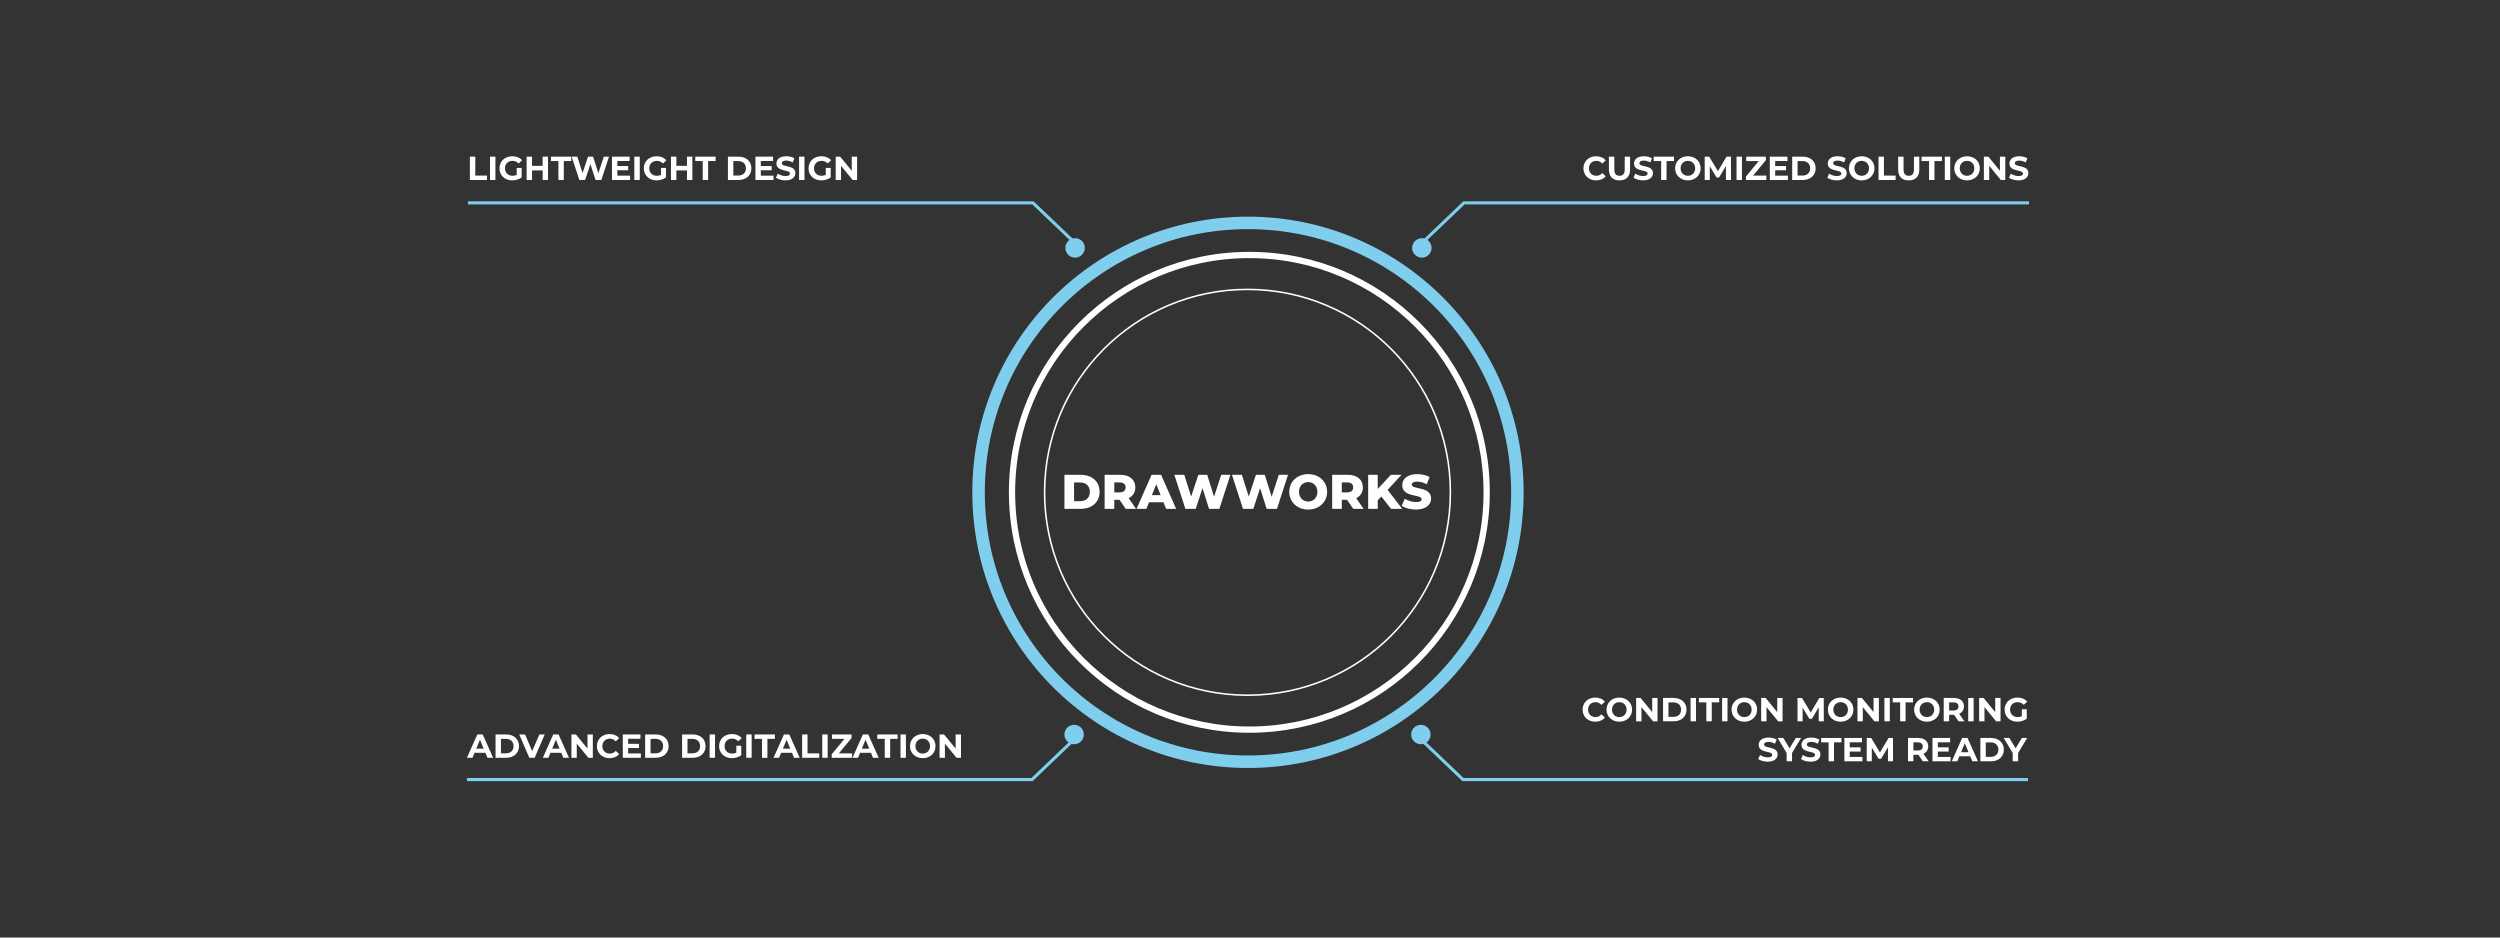 <?xml version="1.0" encoding="utf-8"?>
<!-- Generator: Adobe Illustrator 15.1.0, SVG Export Plug-In . SVG Version: 6.00 Build 0)  -->
<!DOCTYPE svg PUBLIC "-//W3C//DTD SVG 1.1//EN" "http://www.w3.org/Graphics/SVG/1.1/DTD/svg11.dtd">
<svg version="1.1" id="Livello_1" xmlns="http://www.w3.org/2000/svg" xmlns:xlink="http://www.w3.org/1999/xlink" x="0px" y="0px"
	 width="1600px" height="600px" viewBox="0 0 1600 600" enable-background="new 0 0 1600 600" xml:space="preserve">
<rect x="0" y="0" width="1600" height="600" fill="#333333" stroke="none"/>
<g>
	<g>
		<path fill="#FFFFFF" d="M1012.865,454.166c0-4.501,3.459-7.723,8.11-7.723c2.579,0,4.734,0.938,6.145,2.646l-2.22,2.048
			c-1.005-1.151-2.261-1.748-3.755-1.748c-2.794,0-4.78,1.962-4.78,4.777s1.986,4.78,4.78,4.78c1.494,0,2.75-0.599,3.755-1.772
			l2.22,2.049c-1.41,1.727-3.565,2.667-6.167,2.667C1016.324,461.89,1012.865,458.668,1012.865,454.166z"/>
		<path fill="#FFFFFF" d="M1028.179,454.166c0-4.438,3.458-7.723,8.172-7.723c4.693,0,8.174,3.265,8.174,7.723
			c0,4.46-3.48,7.724-8.174,7.724C1031.637,461.89,1028.179,458.604,1028.179,454.166z M1041.023,454.166
			c0-2.838-2.004-4.777-4.673-4.777c-2.665,0-4.672,1.939-4.672,4.777c0,2.837,2.007,4.78,4.672,4.78
			C1039.02,458.946,1041.023,457.003,1041.023,454.166z"/>
		<path fill="#FFFFFF" d="M1060.818,446.698v14.934h-2.838l-7.446-9.066v9.066h-3.413v-14.934h2.859l7.423,9.068v-9.068H1060.818z"
			/>
		<path fill="#FFFFFF" d="M1064.354,446.698h6.782c4.887,0,8.236,2.945,8.236,7.468c0,4.523-3.35,7.466-8.236,7.466h-6.782V446.698z
			 M1070.968,458.795c2.966,0,4.907-1.771,4.907-4.629s-1.941-4.629-4.907-4.629h-3.158v9.258H1070.968z"/>
		<path fill="#FFFFFF" d="M1081.971,446.698h3.455v14.934h-3.455V446.698z"/>
		<path fill="#FFFFFF" d="M1092.059,449.516h-4.778v-2.817h13.016v2.817h-4.779v12.116h-3.458V449.516z"/>
		<path fill="#FFFFFF" d="M1102.146,446.698h3.459v14.934h-3.459V446.698z"/>
		<path fill="#FFFFFF" d="M1108.204,454.166c0-4.438,3.456-7.723,8.171-7.723c4.692,0,8.172,3.265,8.172,7.723
			c0,4.46-3.479,7.724-8.172,7.724C1111.66,461.89,1108.204,458.604,1108.204,454.166z M1121.047,454.166
			c0-2.838-2.003-4.777-4.672-4.777c-2.666,0-4.673,1.939-4.673,4.777c0,2.837,2.007,4.78,4.673,4.78
			C1119.044,458.946,1121.047,457.003,1121.047,454.166z"/>
		<path fill="#FFFFFF" d="M1140.842,446.698v14.934h-2.837l-7.448-9.066v9.066h-3.411v-14.934h2.858l7.426,9.068v-9.068H1140.842z"
			/>
		<path fill="#FFFFFF" d="M1164.003,461.632l-0.02-8.958l-4.396,7.379h-1.557l-4.374-7.188v8.768h-3.242v-14.934h2.858l5.587,9.281
			l5.507-9.281h2.838l0.041,14.934H1164.003z"/>
		<path fill="#FFFFFF" d="M1169.842,454.166c0-4.438,3.459-7.723,8.172-7.723c4.694,0,8.173,3.265,8.173,7.723
			c0,4.46-3.479,7.724-8.173,7.724C1173.301,461.89,1169.842,458.604,1169.842,454.166z M1182.688,454.166
			c0-2.838-2.004-4.777-4.674-4.777c-2.667,0-4.672,1.939-4.672,4.777c0,2.837,2.005,4.78,4.672,4.78
			C1180.684,458.946,1182.688,457.003,1182.688,454.166z"/>
		<path fill="#FFFFFF" d="M1202.48,446.698v14.934h-2.837l-7.447-9.066v9.066h-3.414v-14.934h2.861l7.425,9.068v-9.068H1202.48z"/>
		<path fill="#FFFFFF" d="M1206.018,446.698h3.456v14.934h-3.456V446.698z"/>
		<path fill="#FFFFFF" d="M1216.105,449.516h-4.778v-2.817h13.016v2.817h-4.78v12.116h-3.457V449.516z"/>
		<path fill="#FFFFFF" d="M1225.042,454.166c0-4.438,3.456-7.723,8.17-7.723c4.693,0,8.172,3.265,8.172,7.723
			c0,4.46-3.479,7.724-8.172,7.724C1228.498,461.89,1225.042,458.604,1225.042,454.166z M1237.885,454.166
			c0-2.838-2.004-4.777-4.673-4.777c-2.665,0-4.672,1.939-4.672,4.777c0,2.837,2.007,4.78,4.672,4.78
			C1235.881,458.946,1237.885,457.003,1237.885,454.166z"/>
		<path fill="#FFFFFF" d="M1253.498,461.632l-2.882-4.158h-0.17h-3.008v4.158h-3.457v-14.934h6.465c3.989,0,6.485,2.068,6.485,5.421
			c0,2.239-1.132,3.882-3.07,4.714l3.349,4.799H1253.498z M1250.255,449.516h-2.816v5.206h2.816c2.11,0,3.179-0.982,3.179-2.603
			C1253.434,450.476,1252.365,449.516,1250.255,449.516z"/>
		<path fill="#FFFFFF" d="M1259.657,446.698h3.456v14.934h-3.456V446.698z"/>
		<path fill="#FFFFFF" d="M1280.35,446.698v14.934h-2.837l-7.444-9.066v9.066h-3.415v-14.934h2.859l7.424,9.068v-9.068H1280.35z"/>
		<path fill="#FFFFFF" d="M1293.977,453.932h3.16v6.058c-1.644,1.238-3.905,1.9-6.039,1.9c-4.693,0-8.149-3.222-8.149-7.724
			c0-4.501,3.456-7.723,8.215-7.723c2.623,0,4.799,0.896,6.251,2.582l-2.219,2.047c-1.09-1.151-2.349-1.684-3.864-1.684
			c-2.899,0-4.885,1.939-4.885,4.777c0,2.793,1.985,4.78,4.843,4.78c0.94,0,1.814-0.172,2.688-0.642V453.932z"/>
		<path fill="#FFFFFF" d="M1125.266,485.754l1.172-2.603c1.259,0.919,3.135,1.559,4.929,1.559c2.049,0,2.88-0.683,2.88-1.602
			c0-2.793-8.683-0.874-8.683-6.421c0-2.54,2.048-4.65,6.295-4.65c1.876,0,3.798,0.447,5.184,1.322l-1.066,2.623
			c-1.386-0.788-2.815-1.172-4.139-1.172c-2.049,0-2.837,0.768-2.837,1.705c0,2.755,8.684,0.854,8.684,6.337
			c0,2.496-2.07,4.631-6.338,4.631C1128.977,487.483,1126.588,486.78,1125.266,485.754z"/>
		<path fill="#FFFFFF" d="M1146.894,481.936v5.291h-3.455v-5.333l-5.78-9.602h3.668l3.989,6.637l3.989-6.637h3.394L1146.894,481.936
			z"/>
		<path fill="#FFFFFF" d="M1152.649,485.754l1.175-2.603c1.257,0.919,3.137,1.559,4.928,1.559c2.049,0,2.882-0.683,2.882-1.602
			c0-2.793-8.684-0.874-8.684-6.421c0-2.54,2.048-4.65,6.293-4.65c1.877,0,3.799,0.447,5.184,1.322l-1.067,2.623
			c-1.385-0.788-2.816-1.172-4.137-1.172c-2.049,0-2.838,0.768-2.838,1.705c0,2.755,8.684,0.854,8.684,6.337
			c0,2.496-2.069,4.631-6.337,4.631C1156.365,487.483,1153.974,486.78,1152.649,485.754z"/>
		<path fill="#FFFFFF" d="M1170.313,475.108h-4.778v-2.816h13.014v2.816h-4.781v12.118h-3.454V475.108z"/>
		<path fill="#FFFFFF" d="M1191.964,484.454v2.772h-11.563v-14.935h11.283v2.772h-7.85v3.246h6.935v2.688h-6.935v3.456H1191.964z"/>
		<path fill="#FFFFFF" d="M1208.302,487.227l-0.021-8.959l-4.395,7.381h-1.558l-4.374-7.19v8.769h-3.241v-14.935h2.857l5.589,9.28
			l5.506-9.28h2.837l0.041,14.935H1208.302z"/>
		<path fill="#FFFFFF" d="M1230.63,487.227l-2.878-4.16h-0.173h-3.007v4.16h-3.458v-14.935h6.465c3.99,0,6.487,2.069,6.487,5.422
			c0,2.239-1.132,3.88-3.072,4.713l3.348,4.8H1230.63z M1227.388,475.108h-2.815v5.207h2.815c2.112,0,3.181-0.982,3.181-2.602
			C1230.568,476.07,1229.5,475.108,1227.388,475.108z"/>
		<path fill="#FFFFFF" d="M1248.355,484.454v2.772h-11.563v-14.935h11.285v2.772h-7.851v3.246h6.934v2.688h-6.934v3.456H1248.355z"
			/>
		<path fill="#FFFFFF" d="M1260.938,484.027h-6.934l-1.324,3.199h-3.542l6.657-14.935h3.414l6.68,14.935h-3.628L1260.938,484.027z
			 M1259.851,481.402l-2.367-5.718l-2.37,5.718H1259.851z"/>
		<path fill="#FFFFFF" d="M1267.442,472.292h6.782c4.884,0,8.237,2.944,8.237,7.468c0,4.522-3.354,7.467-8.237,7.467h-6.782V472.292
			z M1274.054,484.389c2.967,0,4.908-1.77,4.908-4.629s-1.941-4.63-4.908-4.63h-3.156v9.259H1274.054z"/>
		<path fill="#FFFFFF" d="M1291.587,481.936v5.291h-3.458v-5.333l-5.78-9.602h3.67l3.989,6.637l3.987-6.637h3.394L1291.587,481.936z
			"/>
	</g>
	<g>
		<path fill="#FFFFFF" d="M310.646,481.778h-6.934l-1.324,3.198h-3.54l6.655-14.934h3.414l6.679,14.934h-3.628L310.646,481.778z
			 M309.558,479.154l-2.368-5.719l-2.367,5.719H309.558z"/>
		<path fill="#FFFFFF" d="M317.149,470.043h6.784c4.885,0,8.234,2.944,8.234,7.469c0,4.522-3.35,7.465-8.234,7.465h-6.784V470.043z
			 M323.762,482.14c2.967,0,4.908-1.771,4.908-4.628c0-2.859-1.941-4.632-4.908-4.632h-3.156v9.26H323.762z"/>
		<path fill="#FFFFFF" d="M348.635,470.043l-6.466,14.934h-3.413l-6.443-14.934h3.734l4.543,10.67l4.609-10.67H348.635z"/>
		<path fill="#FFFFFF" d="M359.212,481.778h-6.935l-1.322,3.198h-3.541l6.656-14.934h3.414l6.676,14.934h-3.626L359.212,481.778z
			 M358.122,479.154l-2.366-5.719l-2.369,5.719H358.122z"/>
		<path fill="#FFFFFF" d="M379.41,470.043v14.934h-2.838l-7.445-9.067v9.067h-3.414v-14.934h2.858l7.425,9.067v-9.067H379.41z"/>
		<path fill="#FFFFFF" d="M382.008,477.512c0-4.503,3.457-7.724,8.107-7.724c2.58,0,4.736,0.938,6.145,2.645l-2.219,2.048
			c-1.002-1.151-2.261-1.748-3.754-1.748c-2.796,0-4.779,1.963-4.779,4.779c0,2.815,1.983,4.779,4.779,4.779
			c1.493,0,2.752-0.599,3.754-1.771l2.219,2.047c-1.408,1.728-3.564,2.667-6.165,2.667
			C385.465,485.233,382.008,482.013,382.008,477.512z"/>
		<path fill="#FFFFFF" d="M410.144,482.204v2.772h-11.562v-14.934h11.284v2.773h-7.851v3.244h6.935v2.688h-6.935v3.456H410.144z"/>
		<path fill="#FFFFFF" d="M412.892,470.043h6.784c4.887,0,8.234,2.944,8.234,7.469c0,4.522-3.348,7.465-8.234,7.465h-6.784V470.043z
			 M419.504,482.14c2.968,0,4.908-1.771,4.908-4.628c0-2.859-1.94-4.632-4.908-4.632h-3.156v9.26H419.504z"/>
		<path fill="#FFFFFF" d="M436.545,470.043h6.783c4.886,0,8.236,2.944,8.236,7.469c0,4.522-3.351,7.465-8.236,7.465h-6.783V470.043z
			 M443.158,482.14c2.966,0,4.907-1.771,4.907-4.628c0-2.859-1.941-4.632-4.907-4.632H440v9.26H443.158z"/>
		<path fill="#FFFFFF" d="M454.162,470.043h3.455v14.934h-3.455V470.043z"/>
		<path fill="#FFFFFF" d="M471.248,477.276h3.158v6.059c-1.643,1.237-3.904,1.898-6.039,1.898c-4.693,0-8.148-3.221-8.148-7.722
			c0-4.503,3.455-7.724,8.213-7.724c2.624,0,4.801,0.896,6.25,2.581l-2.218,2.047c-1.088-1.151-2.347-1.684-3.861-1.684
			c-2.901,0-4.886,1.94-4.886,4.779c0,2.792,1.984,4.779,4.843,4.779c0.938,0,1.813-0.172,2.688-0.642V477.276z"/>
		<path fill="#FFFFFF" d="M477.602,470.043h3.455v14.934h-3.455V470.043z"/>
		<path fill="#FFFFFF" d="M487.691,472.859h-4.779v-2.816h13.014v2.816h-4.779v12.117h-3.455V472.859z"/>
		<path fill="#FFFFFF" d="M506.867,481.778h-6.934l-1.323,3.198h-3.541l6.655-14.934h3.414l6.678,14.934h-3.627L506.867,481.778z
			 M505.778,479.154l-2.368-5.719l-2.368,5.719H505.778z"/>
		<path fill="#FFFFFF" d="M513.369,470.043h3.457v12.119h7.488v2.814h-10.945V470.043z"/>
		<path fill="#FFFFFF" d="M526.252,470.043h3.455v14.934h-3.455V470.043z"/>
		<path fill="#FFFFFF" d="M545.344,482.162v2.814h-13.057v-2.24l8.191-9.877h-8.021v-2.816h12.566v2.24l-8.172,9.879H545.344z"/>
		<path fill="#FFFFFF" d="M557.393,481.778h-6.934l-1.323,3.198h-3.541l6.655-14.934h3.414l6.68,14.934h-3.628L557.393,481.778z
			 M556.305,479.154l-2.367-5.719l-2.369,5.719H556.305z"/>
		<path fill="#FFFFFF" d="M566.242,472.859h-4.778v-2.816h13.013v2.816h-4.778v12.117h-3.456V472.859z"/>
		<path fill="#FFFFFF" d="M576.33,470.043h3.457v14.934h-3.457V470.043z"/>
		<path fill="#FFFFFF" d="M582.387,477.512c0-4.439,3.457-7.724,8.171-7.724c4.694,0,8.171,3.264,8.171,7.724
			c0,4.459-3.477,7.722-8.171,7.722C585.844,485.233,582.387,481.948,582.387,477.512z M595.229,477.512
			c0-2.839-2.004-4.779-4.672-4.779c-2.667,0-4.672,1.94-4.672,4.779c0,2.837,2.005,4.779,4.672,4.779
			C593.226,482.291,595.229,480.349,595.229,477.512z"/>
		<path fill="#FFFFFF" d="M615.023,470.043v14.934h-2.837l-7.446-9.067v9.067h-3.413v-14.934h2.859l7.424,9.067v-9.067H615.023z"/>
	</g>
	<g>
		<path fill="#FFFFFF" d="M1013.396,107.723c0-4.501,3.458-7.723,8.107-7.723c2.583,0,4.736,0.938,6.144,2.646l-2.217,2.048
			c-1.004-1.153-2.264-1.75-3.756-1.75c-2.795,0-4.778,1.963-4.778,4.78c0,2.816,1.983,4.779,4.778,4.779
			c1.492,0,2.752-0.598,3.756-1.771l2.217,2.049c-1.407,1.729-3.561,2.667-6.165,2.667
			C1016.854,115.447,1013.396,112.224,1013.396,107.723z"/>
		<path fill="#FFFFFF" d="M1029.712,108.619v-8.363h3.458v8.234c0,2.838,1.236,4.011,3.328,4.011c2.112,0,3.327-1.173,3.327-4.011
			v-8.234h3.412v8.363c0,4.396-2.518,6.828-6.76,6.828C1032.229,115.447,1029.712,113.015,1029.712,108.619z"/>
		<path fill="#FFFFFF" d="M1045.475,113.719l1.173-2.603c1.259,0.917,3.136,1.557,4.93,1.557c2.049,0,2.879-0.683,2.879-1.6
			c0-2.795-8.683-0.875-8.683-6.421c0-2.539,2.048-4.652,6.294-4.652c1.877,0,3.798,0.447,5.184,1.322l-1.066,2.625
			c-1.386-0.79-2.815-1.174-4.14-1.174c-2.048,0-2.837,0.767-2.837,1.708c0,2.751,8.683,0.854,8.683,6.336
			c0,2.496-2.069,4.63-6.337,4.63C1049.187,115.447,1046.799,114.742,1045.475,113.719z"/>
		<path fill="#FFFFFF" d="M1063.135,103.072h-4.778v-2.816h13.015v2.816h-4.779v12.119h-3.457V103.072z"/>
		<path fill="#FFFFFF" d="M1072.07,107.723c0-4.437,3.458-7.723,8.172-7.723c4.693,0,8.172,3.264,8.172,7.723
			s-3.479,7.724-8.172,7.724C1075.528,115.447,1072.07,112.161,1072.07,107.723z M1084.914,107.723c0-2.838-2.004-4.78-4.672-4.78
			c-2.666,0-4.672,1.942-4.672,4.78c0,2.837,2.006,4.779,4.672,4.779C1082.91,112.502,1084.914,110.56,1084.914,107.723z"/>
		<path fill="#FFFFFF" d="M1104.604,115.191l-0.023-8.961l-4.396,7.381h-1.558l-4.372-7.189v8.769h-3.243v-14.935h2.859l5.589,9.281
			l5.504-9.281h2.838l0.044,14.935H1104.604z"/>
		<path fill="#FFFFFF" d="M1111.382,100.256h3.453v14.935h-3.453V100.256z"/>
		<path fill="#FFFFFF" d="M1130.471,112.375v2.817h-13.057v-2.241l8.192-9.878h-8.021v-2.816h12.566v2.24l-8.171,9.878H1130.471z"/>
		<path fill="#FFFFFF" d="M1144.251,112.417v2.774h-11.565v-14.935h11.288v2.772h-7.852v3.243h6.933v2.689h-6.933v3.456H1144.251z"
			/>
		<path fill="#FFFFFF" d="M1146.997,100.256h6.784c4.886,0,8.236,2.944,8.236,7.467c0,4.523-3.351,7.468-8.236,7.468h-6.784V100.256
			z M1153.612,112.354c2.965,0,4.906-1.772,4.906-4.63c0-2.859-1.941-4.629-4.906-4.629h-3.158v9.259H1153.612z"/>
		<path fill="#FFFFFF" d="M1169.477,113.719l1.173-2.603c1.26,0.917,3.137,1.557,4.929,1.557c2.051,0,2.88-0.683,2.88-1.6
			c0-2.795-8.683-0.875-8.683-6.421c0-2.539,2.048-4.652,6.295-4.652c1.877,0,3.799,0.447,5.185,1.322l-1.068,2.625
			c-1.386-0.79-2.816-1.174-4.139-1.174c-2.049,0-2.837,0.767-2.837,1.708c0,2.751,8.682,0.854,8.682,6.336
			c0,2.496-2.067,4.63-6.338,4.63C1173.189,115.447,1170.8,114.742,1169.477,113.719z"/>
		<path fill="#FFFFFF" d="M1183.318,107.723c0-4.437,3.457-7.723,8.172-7.723c4.694,0,8.172,3.264,8.172,7.723
			s-3.478,7.724-8.172,7.724C1186.775,115.447,1183.318,112.161,1183.318,107.723z M1196.163,107.723c0-2.838-2.006-4.78-4.673-4.78
			c-2.665,0-4.673,1.942-4.673,4.78c0,2.837,2.008,4.779,4.673,4.779C1194.157,112.502,1196.163,110.56,1196.163,107.723z"/>
		<path fill="#FFFFFF" d="M1202.259,100.256h3.455v12.118h7.49v2.817h-10.945V100.256z"/>
		<path fill="#FFFFFF" d="M1214.821,108.619v-8.363h3.456v8.234c0,2.838,1.236,4.011,3.331,4.011c2.109,0,3.327-1.173,3.327-4.011
			v-8.234h3.413v8.363c0,4.396-2.519,6.828-6.762,6.828C1217.339,115.447,1214.821,113.015,1214.821,108.619z"/>
		<path fill="#FFFFFF" d="M1234.595,103.072h-4.78v-2.816h13.014v2.816h-4.778v12.119h-3.455V103.072z"/>
		<path fill="#FFFFFF" d="M1244.682,100.256h3.456v14.935h-3.456V100.256z"/>
		<path fill="#FFFFFF" d="M1250.738,107.723c0-4.437,3.457-7.723,8.173-7.723c4.692,0,8.168,3.264,8.168,7.723
			s-3.476,7.724-8.168,7.724C1254.195,115.447,1250.738,112.161,1250.738,107.723z M1263.584,107.723c0-2.838-2.009-4.78-4.673-4.78
			c-2.669,0-4.672,1.942-4.672,4.78c0,2.837,2.003,4.779,4.672,4.779C1261.575,112.502,1263.584,110.56,1263.584,107.723z"/>
		<path fill="#FFFFFF" d="M1283.375,100.256v14.935h-2.836l-7.446-9.068v9.068h-3.414v-14.935h2.857l7.425,9.066v-9.066H1283.375z"
			/>
		<path fill="#FFFFFF" d="M1285.739,113.719l1.172-2.603c1.26,0.917,3.136,1.557,4.93,1.557c2.049,0,2.879-0.683,2.879-1.6
			c0-2.795-8.684-0.875-8.684-6.421c0-2.539,2.049-4.652,6.295-4.652c1.877,0,3.797,0.447,5.185,1.322l-1.065,2.625
			c-1.388-0.79-2.817-1.174-4.141-1.174c-2.048,0-2.838,0.767-2.838,1.708c0,2.751,8.686,0.854,8.686,6.336
			c0,2.496-2.072,4.63-6.337,4.63C1289.45,115.447,1287.063,114.742,1285.739,113.719z"/>
	</g>
	<g>
		<path fill="#FFFFFF" d="M300.725,100.256h3.456v12.118h7.489v2.816h-10.945V100.256z"/>
		<path fill="#FFFFFF" d="M313.607,100.256h3.455v14.934h-3.455V100.256z"/>
		<path fill="#FFFFFF" d="M330.693,107.488h3.156v6.06c-1.643,1.237-3.903,1.899-6.037,1.899c-4.693,0-8.148-3.222-8.148-7.723
			c0-4.502,3.455-7.724,8.213-7.724c2.624,0,4.801,0.897,6.252,2.582l-2.221,2.048c-1.088-1.153-2.346-1.686-3.859-1.686
			c-2.902,0-4.887,1.941-4.887,4.78c0,2.793,1.984,4.779,4.842,4.779c0.939,0,1.814-0.172,2.689-0.642V107.488z"/>
		<path fill="#FFFFFF" d="M350.742,100.256v14.934h-3.455v-6.124h-6.786v6.124h-3.454v-14.934h3.454v5.888h6.786v-5.888H350.742z"/>
		<path fill="#FFFFFF" d="M357.373,103.072h-4.779v-2.816h13.014v2.816h-4.778v12.118h-3.456V103.072z"/>
		<path fill="#FFFFFF" d="M389.756,100.256l-4.885,14.934h-3.714l-3.284-10.112l-3.393,10.112h-3.691l-4.906-14.934h3.583
			l3.371,10.497l3.521-10.497h3.2l3.413,10.582l3.479-10.582H389.756z"/>
		<path fill="#FFFFFF" d="M403.233,112.418v2.772h-11.564v-14.934h11.286v2.772h-7.853v3.244h6.935v2.688h-6.935v3.457H403.233z"/>
		<path fill="#FFFFFF" d="M405.98,100.256h3.455v14.934h-3.455V100.256z"/>
		<path fill="#FFFFFF" d="M423.066,107.488h3.158v6.06c-1.643,1.237-3.904,1.899-6.038,1.899c-4.693,0-8.149-3.222-8.149-7.723
			c0-4.502,3.456-7.724,8.213-7.724c2.625,0,4.801,0.897,6.25,2.582l-2.217,2.048c-1.088-1.153-2.347-1.686-3.862-1.686
			c-2.901,0-4.886,1.941-4.886,4.78c0,2.793,1.984,4.779,4.844,4.779c0.938,0,1.813-0.172,2.688-0.642V107.488z"/>
		<path fill="#FFFFFF" d="M443.116,100.256v14.934h-3.456v-6.124h-6.785v6.124h-3.455v-14.934h3.455v5.888h6.785v-5.888H443.116z"/>
		<path fill="#FFFFFF" d="M449.745,103.072h-4.778v-2.816h13.016v2.816h-4.778v12.118h-3.459V103.072z"/>
		<path fill="#FFFFFF" d="M465.87,100.256h6.785c4.886,0,8.234,2.943,8.234,7.468c0,4.522-3.349,7.466-8.234,7.466h-6.785V100.256z
			 M472.483,112.353c2.965,0,4.907-1.771,4.907-4.628c0-2.86-1.942-4.631-4.907-4.631h-3.157v9.259H472.483z"/>
		<path fill="#FFFFFF" d="M495.051,112.418v2.772h-11.563v-14.934h11.286v2.772h-7.851v3.244h6.934v2.688h-6.934v3.457H495.051z"/>
		<path fill="#FFFFFF" d="M496.624,113.718l1.175-2.602c1.258,0.917,3.135,1.557,4.928,1.557c2.049,0,2.88-0.683,2.88-1.6
			c0-2.795-8.684-0.875-8.684-6.422c0-2.539,2.048-4.651,6.296-4.651c1.877,0,3.797,0.447,5.184,1.322l-1.068,2.625
			c-1.386-0.79-2.816-1.174-4.138-1.174c-2.05,0-2.839,0.768-2.839,1.708c0,2.752,8.684,0.852,8.684,6.336
			c0,2.496-2.069,4.63-6.336,4.63C500.336,115.447,497.948,114.744,496.624,113.718z"/>
		<path fill="#FFFFFF" d="M511.406,100.256h3.455v14.934h-3.455V100.256z"/>
		<path fill="#FFFFFF" d="M528.492,107.488h3.158v6.06c-1.643,1.237-3.904,1.899-6.039,1.899c-4.693,0-8.149-3.222-8.149-7.723
			c0-4.502,3.456-7.724,8.214-7.724c2.624,0,4.801,0.897,6.251,2.582l-2.218,2.048c-1.088-1.153-2.348-1.686-3.861-1.686
			c-2.903,0-4.886,1.941-4.886,4.78c0,2.793,1.982,4.779,4.843,4.779c0.938,0,1.813-0.172,2.688-0.642V107.488z"/>
		<path fill="#FFFFFF" d="M548.542,100.256v14.934h-2.837l-7.445-9.068v9.068h-3.415v-14.934h2.858l7.426,9.066v-9.066H548.542z"/>
	</g>
	<circle fill="none" stroke="#FFFFFF" stroke-miterlimit="10" cx="798.395" cy="315.076" r="129.857"/>
	<circle fill="none" stroke="#FFFFFF" stroke-width="4" stroke-miterlimit="10" cx="799.579" cy="315.076" r="151.886"/>
	<circle fill="none" stroke="#7FCEEE" stroke-width="8" stroke-miterlimit="10" cx="798.7" cy="315.076" r="172.425"/>
	<g>
		<polyline fill="none" stroke="#7FCEEE" stroke-width="2" stroke-miterlimit="10" points="299.452,129.833 661.104,129.833 
			689.244,156.742 		"/>
		<circle fill="#7FCEEE" cx="688.059" cy="158.668" r="6.221"/>
	</g>
	<g>
		<polyline fill="none" stroke="#7FCEEE" stroke-width="2" stroke-miterlimit="10" points="1298.587,129.833 936.94,129.833 
			908.8,156.742 		"/>
		<circle fill="#7FCEEE" cx="909.985" cy="158.668" r="6.22"/>
	</g>
	<g>
		<polyline fill="none" stroke="#7FCEEE" stroke-width="2" stroke-miterlimit="10" points="298.826,498.938 660.476,498.938 
			688.617,472.03 		"/>
		<circle fill="#7FCEEE" cx="687.432" cy="470.104" r="6.221"/>
	</g>
	<g>
		<polyline fill="none" stroke="#7FCEEE" stroke-width="2" stroke-miterlimit="10" points="1297.963,498.938 936.313,498.938 
			908.171,472.03 		"/>
		<circle fill="#7FCEEE" cx="909.357" cy="470.104" r="6.221"/>
	</g>
	<g>
		<path fill="#FFFFFF" d="M681.242,303.87h10.309c7.227,0,12.178,4.204,12.178,10.901c0,6.696-4.951,10.901-12.178,10.901h-10.309
			V303.87z M691.302,320.75c3.707,0,6.198-2.21,6.198-5.979s-2.491-5.981-6.198-5.981h-3.894v11.96H691.302z"/>
		<path fill="#FFFFFF" d="M716.492,319.879h-3.363v5.794h-6.17V303.87h9.969c5.948,0,9.686,3.083,9.686,8.065
			c0,3.209-1.557,5.577-4.266,6.885l4.702,6.853h-6.603L716.492,319.879z M716.555,308.729h-3.426v6.384h3.426
			c2.555,0,3.83-1.184,3.83-3.178C720.385,309.913,719.109,308.729,716.555,308.729z"/>
		<path fill="#FFFFFF" d="M744.609,321.437h-9.219l-1.713,4.236h-6.292l9.624-21.803h6.074l9.655,21.803h-6.415L744.609,321.437z
			 M742.803,316.891L740,309.913l-2.805,6.978H742.803z"/>
		<path fill="#FFFFFF" d="M787.461,303.87l-7.07,21.803h-6.604l-4.172-13.269l-4.361,13.269h-6.604l-7.071-21.803h6.354
			l4.393,13.921l4.608-13.921h5.67l4.391,14.045l4.579-14.045H787.461z"/>
		<path fill="#FFFFFF" d="M824.327,303.87l-7.069,21.803h-6.604l-4.174-13.269l-4.36,13.269h-6.603l-7.071-21.803h6.354
			l4.393,13.921l4.607-13.921h5.67l4.391,14.045l4.578-14.045H824.327z"/>
		<path fill="#FFFFFF" d="M825.127,314.771c0-6.541,5.139-11.337,12.115-11.337c6.979,0,12.117,4.796,12.117,11.337
			c0,6.54-5.139,11.337-12.117,11.337C830.266,326.108,825.127,321.312,825.127,314.771z M843.13,314.771
			c0-3.769-2.585-6.231-5.888-6.231c-3.301,0-5.885,2.463-5.885,6.231s2.584,6.229,5.885,6.229
			C840.545,321,843.13,318.54,843.13,314.771z"/>
		<path fill="#FFFFFF" d="M862.121,319.879h-3.363v5.794h-6.168V303.87h9.967c5.949,0,9.688,3.083,9.688,8.065
			c0,3.209-1.558,5.577-4.267,6.885l4.703,6.853h-6.604L862.121,319.879z M862.184,308.729h-3.426v6.384h3.426
			c2.554,0,3.831-1.184,3.831-3.178C866.015,309.913,864.737,308.729,862.184,308.729z"/>
		<path fill="#FFFFFF" d="M884.042,317.761l-2.307,2.46v5.452h-6.104V303.87h6.104v9.062l8.44-9.062h6.79l-8.907,9.654l9.375,12.148
			h-7.163L884.042,317.761z"/>
		<path fill="#FFFFFF" d="M897.052,323.709l2.026-4.546c1.933,1.277,4.673,2.148,7.194,2.148c2.555,0,3.552-0.716,3.552-1.775
			c0-3.459-12.396-0.935-12.396-9.033c0-3.893,3.176-7.068,9.654-7.068c2.836,0,5.764,0.653,7.912,1.899l-1.899,4.579
			c-2.089-1.123-4.143-1.683-6.042-1.683c-2.587,0-3.522,0.872-3.522,1.962c0,3.332,12.367,0.841,12.367,8.875
			c0,3.803-3.176,7.041-9.654,7.041C902.659,326.108,899.109,325.143,897.052,323.709z"/>
	</g>
</g>
</svg>
